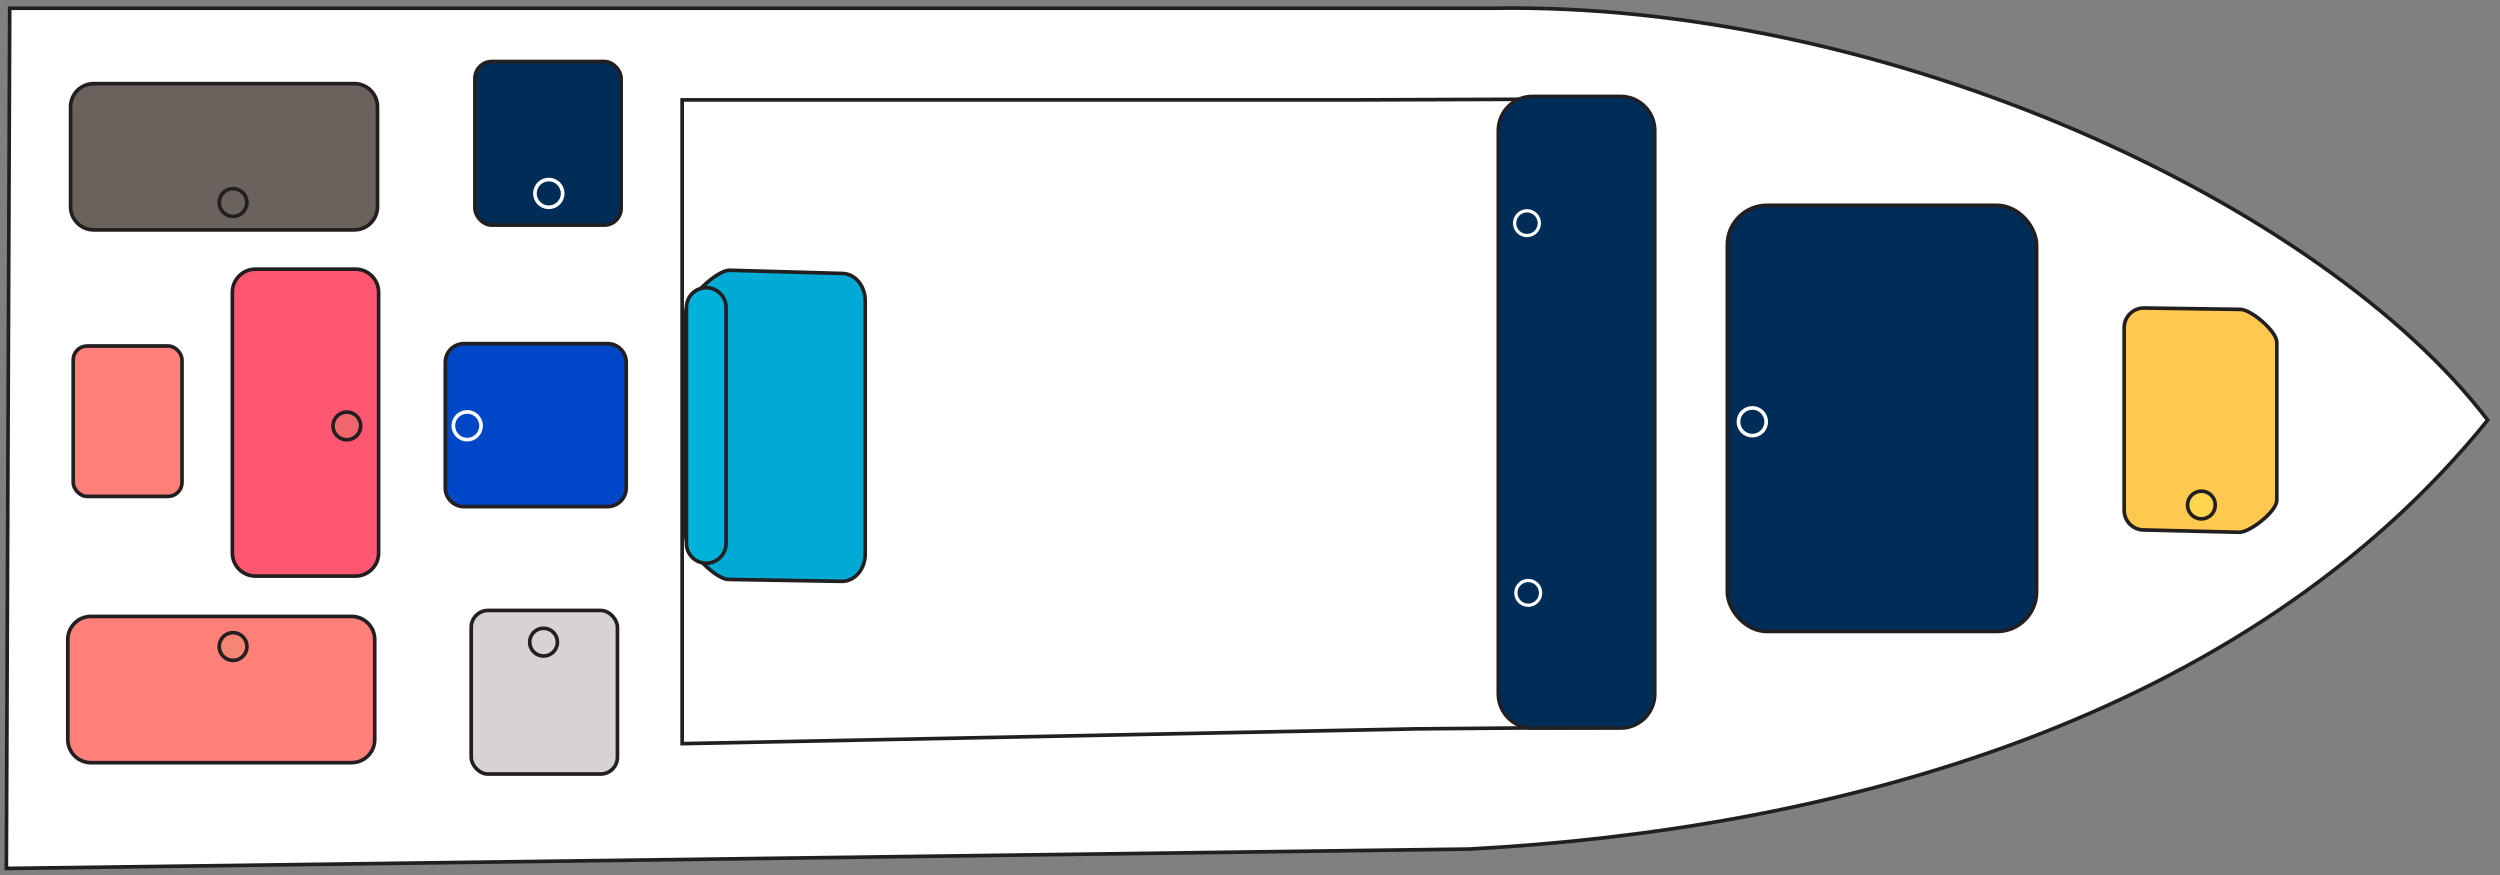 <?xml version="1.0" encoding="UTF-8"?>
<svg id="Layer_1" xmlns="http://www.w3.org/2000/svg" xmlns:xlink="http://www.w3.org/1999/xlink" version="1.1" viewBox="0 0 1000 350.1">
  <rect x="0" y="0" width="1000" height="350.1" fill="#808080" stroke="none"/>
  <!-- Generator: Adobe Illustrator 29.0.0, SVG Export Plug-In . SVG Version: 2.1.0 Build 186)  -->
  <defs>
    <style>
      .st0, .st1, .st2, .st3, .st4 {
        fill: none;
      }

      .st5 {
        fill: #f58675;
      }

      .st6 {
        fill: #d6d3d2;
      }

      .st7 {
        fill: #0047c7;
      }

      .st8 {
        fill: #002c58;
      }

      .st9 {
        fill: #69625d;
      }

      .st10, .st11 {
        fill: #ff8079;
      }

      .st1, .st2, .st11, .st3, .st4, .st12 {
        stroke-miterlimit: 10;
      }

      .st1, .st2, .st11, .st12 {
        stroke: #231f20;
      }

      .st1, .st11, .st4, .st12 {
        stroke-width: 1.47px;
      }

      .st2 {
        stroke-width: 1.31px;
      }

      .st13 {
        clip-path: url(#clippath-1);
      }

      .st14 {
        fill: #ffd44f;
      }

      .st15 {
        fill: #fff;
      }

      .st16 {
        fill: #00b1da;
      }

      .st3 {
        stroke-width: 1.31px;
      }

      .st3, .st4 {
        stroke: #fff;
      }

      .st17 {
        fill: #ff5772;
      }

      .st18 {
        fill: #f1666c;
      }

      .st12 {
        fill: #ffc94f;
      }

      .st19 {
        clip-path: url(#clippath);
      }

      .st20 {
        fill: #00aad5;
      }
    </style>
    <clipPath id="clippath">
      <rect class="st0" x="-52.67" y="-11.89" width="1063.9" height="363.79"/>
    </clipPath>
    <clipPath id="clippath-1">
      <rect class="st0" x="-52.67" y="-11.89" width="1063.9" height="363.79"/>
    </clipPath>
  </defs>
  <g class="st19">
    <path class="st15" d="M3.88,3.3h592.72c159.28-2.81,332.99,78.81,398.48,164.75-97.68,120.51-261.95,163.8-407.36,171.57L2.54,347.37,3.88,3.3Z"/>
    <path class="st1" d="M3.88,3.3h592.72c159.28-2.81,332.99,78.81,398.48,164.75-97.68,120.51-261.95,163.8-407.36,171.57L2.54,347.37,3.88,3.3Z"/>
    <path class="st7" d="M178.12,195.17v-50.22c0-4.14,3.36-7.49,7.49-7.49h57.39c4.14,0,7.49,3.36,7.49,7.49v50.22c0,4.14-3.36,7.49-7.49,7.49h-57.39c-4.14,0-7.49-3.36-7.49-7.49"/>
    <path class="st1" d="M185.61,137.45h57.39c4.14,0,7.49,3.36,7.49,7.49v50.22c0,4.14-3.36,7.49-7.49,7.49h-57.39c-4.14,0-7.49-3.36-7.49-7.49v-50.22c0-4.14,3.36-7.49,7.49-7.49Z"/>
  </g>
  <g class="st13">
    <path class="st14" d="M849.67,204.14v-73.08c0-4.34,3.52-7.86,7.86-7.86l38.58.55c4.34,0,14.61,8.79,14.61,13.13v63.27c0,4.34-10.65,12.76-14.99,12.76l-38.2-.93c-4.34,0-7.86-3.52-7.86-7.86"/>
    <path class="st12" d="M849.67,204.14v-73.08c0-4.34,3.52-7.86,7.86-7.86l38.58.55c4.34,0,14.61,8.79,14.61,13.13v63.27c0,4.34-10.65,12.76-14.99,12.76l-38.2-.93c-4.34,0-7.86-3.52-7.86-7.86Z"/>
    <path class="st14" d="M880.56,207.56c-3.06,0-5.55-2.48-5.55-5.55s2.49-5.55,5.55-5.55,5.55,2.48,5.55,5.55-2.49,5.55-5.55,5.55"/>
    <path class="st1" d="M880.56,207.56c-3.06,0-5.55-2.48-5.55-5.55s2.49-5.55,5.55-5.55,5.55,2.48,5.55,5.55-2.49,5.55-5.55,5.55Z"/>
    <path class="st17" d="M92.95,221.18v-104.28c0-5.1,4.14-9.24,9.24-9.24h40.01c5.11,0,9.25,4.14,9.25,9.24v104.28c0,5.11-4.14,9.24-9.25,9.24h-40.01c-5.1,0-9.24-4.14-9.24-9.24"/>
    <path class="st1" d="M102.19,107.66h40.01c5.1,0,9.24,4.14,9.24,9.24v104.28c0,5.1-4.14,9.25-9.25,9.25h-40.01c-5.1,0-9.24-4.14-9.24-9.24v-104.28c0-5.1,4.14-9.24,9.24-9.24Z"/>
    <path class="st18" d="M138.74,175.92c-3.06,0-5.55-2.48-5.55-5.55s2.49-5.55,5.55-5.55,5.55,2.48,5.55,5.55-2.49,5.55-5.55,5.55"/>
    <path class="st1" d="M138.74,175.92c-3.06,0-5.55-2.48-5.55-5.55s2.49-5.55,5.55-5.55,5.55,2.48,5.55,5.55-2.49,5.55-5.55,5.55Z"/>
    <path class="st5" d="M36.37,246.57h104.28c5.1,0,9.24,4.14,9.24,9.24v40.01c0,5.11-4.14,9.25-9.24,9.25H36.37c-5.11,0-9.24-4.14-9.24-9.25v-40.01c0-5.1,4.14-9.24,9.24-9.24"/>
    <path class="st11" d="M36.37,246.57h104.28c5.1,0,9.24,4.14,9.24,9.24v40.01c0,5.1-4.14,9.25-9.25,9.25H36.37c-5.1,0-9.25-4.14-9.25-9.25v-40.01c0-5.1,4.14-9.24,9.24-9.24Z"/>
    <path class="st5" d="M93.23,264.16c-3.06,0-5.55-2.48-5.55-5.55s2.49-5.55,5.55-5.55,5.55,2.48,5.55,5.55-2.49,5.55-5.55,5.55"/>
    <path class="st1" d="M93.23,264.16c-3.06,0-5.55-2.48-5.55-5.55s2.49-5.55,5.55-5.55,5.55,2.48,5.55,5.55-2.49,5.55-5.55,5.55Z"/>
    <path class="st9" d="M37.48,33.45h104.28c5.1,0,9.24,4.14,9.24,9.24v40.01c0,5.11-4.14,9.25-9.24,9.25H37.48c-5.11,0-9.24-4.14-9.24-9.25v-40.01c0-5.1,4.14-9.24,9.24-9.24"/>
    <path class="st1" d="M37.48,33.45h104.28c5.1,0,9.24,4.14,9.24,9.24v40.01c0,5.1-4.14,9.25-9.25,9.25H37.48c-5.1,0-9.24-4.14-9.24-9.24v-40.01c0-5.1,4.14-9.24,9.24-9.24Z"/>
    <path class="st1" d="M93.23,86.56c-3.06,0-5.55-2.48-5.55-5.55s2.49-5.55,5.55-5.55,5.55,2.48,5.55,5.55-2.49,5.55-5.55,5.55Z"/>
    <path class="st10" d="M29.28,192.97v-48.99c0-3.08,2.5-5.58,5.58-5.58h32.36c3.08,0,5.58,2.5,5.58,5.58v48.99c0,3.08-2.5,5.58-5.58,5.58h-32.36c-3.08,0-5.58-2.5-5.58-5.58"/>
    <rect class="st1" x="29.28" y="138.4" width="43.53" height="60.16" rx="5.58" ry="5.58"/>
    <path class="st4" d="M186.88,175.86c-3.06,0-5.55-2.48-5.55-5.55s2.49-5.55,5.55-5.55,5.55,2.48,5.55,5.55-2.49,5.55-5.55,5.55Z"/>
    <path class="st20" d="M346.08,120.28v101.36c0,6.02-4.15,10.9-9.27,10.9l-45.48-.77c-5.12,0-17.23-12.2-17.23-18.22v-87.75c0-6.02,12.55-17.7,17.67-17.7l45.04,1.28c5.12,0,9.27,4.88,9.27,10.9"/>
    <path class="st1" d="M346.08,120.28v101.36c0,6.02-4.15,10.9-9.27,10.9l-45.48-.77c-5.12,0-17.23-12.2-17.23-18.22v-87.75c0-6.02,12.55-17.7,17.67-17.7l45.04,1.28c5.12,0,9.27,4.88,9.27,10.9Z"/>
    <path class="st16" d="M274.57,217.35v-94.34c0-4.38,3.55-7.93,7.93-7.93s7.93,3.55,7.93,7.93v94.34c0,4.38-3.55,7.93-7.93,7.93s-7.93-3.55-7.93-7.93"/>
    <path class="st1" d="M274.57,217.35v-94.34c0-4.38,3.55-7.93,7.93-7.93s7.93,3.55,7.93,7.93v94.34c0,4.38-3.55,7.93-7.93,7.93s-7.93-3.55-7.93-7.93Z"/>
    <path class="st8" d="M690.94,236.74V97.97c0-8.75,7.09-15.84,15.84-15.84h92.01c8.75,0,15.84,7.09,15.84,15.84v138.78c0,8.75-7.09,15.84-15.84,15.84h-92.01c-8.75,0-15.84-7.09-15.84-15.84"/>
    <rect class="st1" x="690.94" y="82.13" width="123.69" height="170.45" rx="15.84" ry="15.84"/>
    <path class="st4" d="M700.93,174.26c-3.06,0-5.55-2.48-5.55-5.55s2.49-5.55,5.55-5.55,5.55,2.48,5.55,5.55-2.49,5.55-5.55,5.55Z"/>
    <polygon class="st1" points="649.12 39.57 649.48 290.82 566.63 291.54 272.86 297.46 272.86 39.95 543.69 39.95 649.12 39.57"/>
    <path class="st8" d="M248.46,31.36v51.94c0,3.73-3.02,6.75-6.75,6.75h-45c-3.73,0-6.75-3.02-6.75-6.75V31.36c0-3.73,3.02-6.75,6.75-6.75h45c3.73,0,6.75,3.02,6.75,6.75"/>
    <rect class="st1" x="189.96" y="24.61" width="58.5" height="65.44" rx="6.75" ry="6.75"/>
    <path class="st4" d="M219.52,71.82c3.06,0,5.55,2.48,5.55,5.55s-2.49,5.55-5.55,5.55-5.55-2.48-5.55-5.55,2.49-5.55,5.55-5.55Z"/>
    <path class="st6" d="M188.48,302.87v-51.94c0-3.73,3.02-6.75,6.75-6.75h45c3.73,0,6.75,3.02,6.75,6.75v51.94c0,3.73-3.02,6.75-6.75,6.75h-45c-3.73,0-6.75-3.02-6.75-6.75"/>
    <rect class="st1" x="188.48" y="244.18" width="58.5" height="65.44" rx="6.75" ry="6.75"/>
    <path class="st1" d="M217.42,262.41c-3.06,0-5.55-2.48-5.55-5.55s2.49-5.55,5.55-5.55,5.55,2.48,5.55,5.55-2.49,5.55-5.55,5.55Z"/>
    <path class="st8" d="M599.24,277.56V52.23c0-7.59,6.15-13.74,13.74-13.74h35.25c7.59,0,13.74,6.15,13.74,13.74v225.33c0,7.59-6.15,13.74-13.74,13.74h-35.25c-7.59,0-13.74-6.15-13.74-13.74"/>
    <path class="st2" d="M612.98,38.49h35.26c7.58,0,13.74,6.15,13.74,13.74v225.33c0,7.58-6.16,13.74-13.74,13.74h-35.25c-7.58,0-13.74-6.16-13.74-13.74V52.23c0-7.58,6.16-13.74,13.74-13.74Z"/>
    <path class="st3" d="M610.79,94.22c-2.73,0-4.95-2.22-4.95-4.95s2.21-4.95,4.95-4.95,4.95,2.22,4.95,4.95-2.21,4.95-4.95,4.95Z"/>
    <path class="st3" d="M611.29,242.1c-2.73,0-4.95-2.22-4.95-4.95s2.21-4.95,4.95-4.95,4.95,2.22,4.95,4.95-2.21,4.95-4.95,4.95Z"/>
  </g>
</svg>
